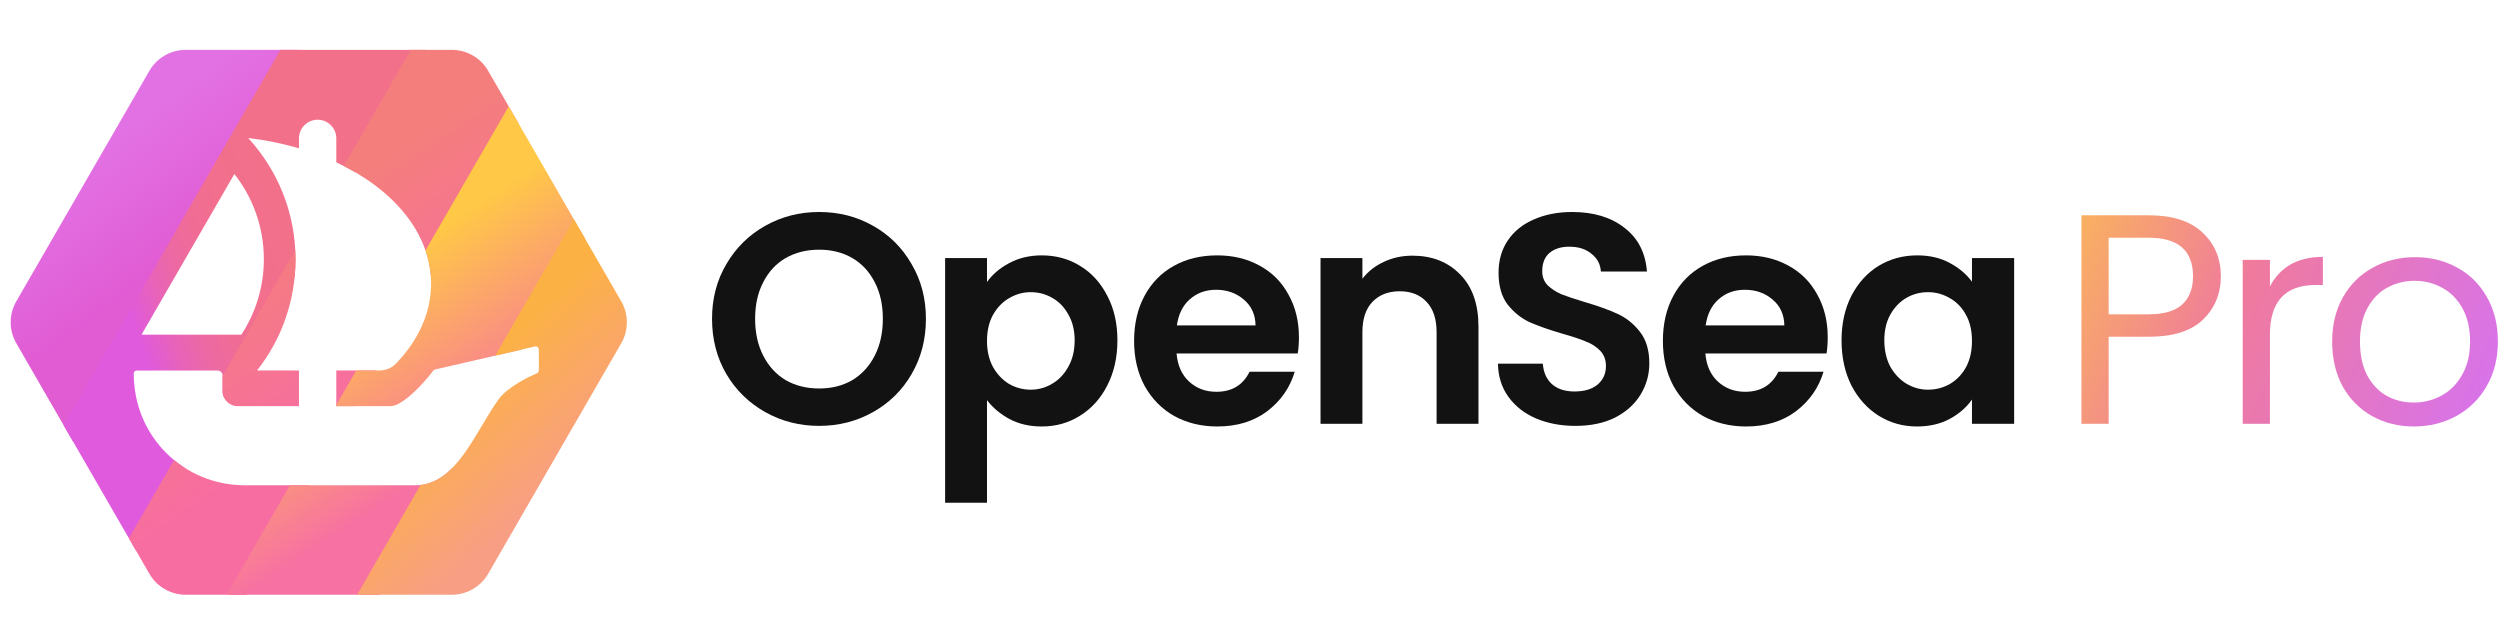<svg width="702" height="180" viewBox="0 0 702 180" fill="none" xmlns="http://www.w3.org/2000/svg">
    <g clip-path="url(#clip0_600_2347)">
        <path
            d="M230.012 119.588C224.524 119.588 219.484 118.3 214.892 115.724C210.3 113.148 206.66 109.592 203.972 105.056C201.284 100.464 199.94 95.284 199.94 89.516C199.94 83.804 201.284 78.68 203.972 74.144C206.66 69.552 210.3 65.968 214.892 63.392C219.484 60.816 224.524 59.528 230.012 59.528C235.556 59.528 240.596 60.816 245.132 63.392C249.724 65.968 253.336 69.552 255.968 74.144C258.656 78.68 260 83.804 260 89.516C260 95.284 258.656 100.464 255.968 105.056C253.336 109.592 249.724 113.148 245.132 115.724C240.54 118.3 235.5 119.588 230.012 119.588ZM230.012 109.088C233.54 109.088 236.648 108.304 239.336 106.736C242.024 105.112 244.124 102.816 245.636 99.848C247.148 96.88 247.904 93.436 247.904 89.516C247.904 85.596 247.148 82.18 245.636 79.268C244.124 76.3 242.024 74.032 239.336 72.464C236.648 70.896 233.54 70.112 230.012 70.112C226.484 70.112 223.348 70.896 220.604 72.464C217.916 74.032 215.816 76.3 214.304 79.268C212.792 82.18 212.036 85.596 212.036 89.516C212.036 93.436 212.792 96.88 214.304 99.848C215.816 102.816 217.916 105.112 220.604 106.736C223.348 108.304 226.484 109.088 230.012 109.088Z"
            fill="#121212" />
        <path
            d="M277.149 79.184C278.661 77.056 280.733 75.292 283.365 73.892C286.053 72.436 289.105 71.708 292.521 71.708C296.497 71.708 300.081 72.688 303.273 74.648C306.521 76.608 309.069 79.408 310.917 83.048C312.821 86.632 313.773 90.804 313.773 95.564C313.773 100.324 312.821 104.552 310.917 108.248C309.069 111.888 306.521 114.716 303.273 116.732C300.081 118.748 296.497 119.756 292.521 119.756C289.105 119.756 286.081 119.056 283.449 117.656C280.873 116.256 278.773 114.492 277.149 112.364V141.176H265.389V72.464H277.149V79.184ZM301.761 95.564C301.761 92.764 301.173 90.356 299.997 88.34C298.877 86.268 297.365 84.7 295.461 83.636C293.613 82.572 291.597 82.04 289.413 82.04C287.285 82.04 285.269 82.6 283.365 83.72C281.517 84.784 280.005 86.352 278.829 88.424C277.709 90.496 277.149 92.932 277.149 95.732C277.149 98.532 277.709 100.968 278.829 103.04C280.005 105.112 281.517 106.708 283.365 107.828C285.269 108.892 287.285 109.424 289.413 109.424C291.597 109.424 293.613 108.864 295.461 107.744C297.365 106.624 298.877 105.028 299.997 102.956C301.173 100.884 301.761 98.42 301.761 95.564Z"
            fill="#121212" />
        <path
            d="M364.739 94.724C364.739 96.404 364.627 97.916 364.403 99.26H330.383C330.663 102.62 331.839 105.252 333.911 107.156C335.983 109.06 338.531 110.012 341.555 110.012C345.923 110.012 349.031 108.136 350.879 104.384H363.563C362.219 108.864 359.643 112.56 355.835 115.472C352.027 118.328 347.351 119.756 341.807 119.756C337.327 119.756 333.295 118.776 329.711 116.816C326.183 114.8 323.411 111.972 321.395 108.332C319.435 104.692 318.455 100.492 318.455 95.732C318.455 90.916 319.435 86.688 321.395 83.048C323.355 79.408 326.099 76.608 329.627 74.648C333.155 72.688 337.215 71.708 341.807 71.708C346.231 71.708 350.179 72.66 353.651 74.564C357.179 76.468 359.895 79.184 361.799 82.712C363.759 86.184 364.739 90.188 364.739 94.724ZM352.559 91.364C352.503 88.34 351.411 85.932 349.283 84.14C347.155 82.292 344.551 81.368 341.471 81.368C338.559 81.368 336.095 82.264 334.079 84.056C332.119 85.792 330.915 88.228 330.467 91.364H352.559Z"
            fill="#121212" />
        <path
            d="M396.59 71.792C402.135 71.792 406.615 73.556 410.031 77.084C413.447 80.556 415.154 85.428 415.154 91.7V119H403.395V93.296C403.395 89.6 402.47 86.772 400.622 84.812C398.774 82.796 396.255 81.788 393.062 81.788C389.815 81.788 387.239 82.796 385.335 84.812C383.487 86.772 382.562 89.6 382.562 93.296V119H370.803V72.464H382.562V78.26C384.131 76.244 386.119 74.676 388.527 73.556C390.991 72.38 393.678 71.792 396.59 71.792Z"
            fill="#121212" />
        <path
            d="M442.382 119.588C438.294 119.588 434.598 118.888 431.294 117.488C428.046 116.088 425.47 114.072 423.566 111.44C421.662 108.808 420.682 105.7 420.626 102.116H433.226C433.394 104.524 434.234 106.428 435.746 107.828C437.314 109.228 439.442 109.928 442.13 109.928C444.874 109.928 447.03 109.284 448.598 107.996C450.166 106.652 450.95 104.916 450.95 102.788C450.95 101.052 450.418 99.624 449.354 98.504C448.29 97.384 446.946 96.516 445.322 95.9C443.754 95.228 441.57 94.5 438.77 93.716C434.962 92.596 431.854 91.504 429.446 90.44C427.094 89.32 425.05 87.668 423.314 85.484C421.634 83.244 420.794 80.276 420.794 76.58C420.794 73.108 421.662 70.084 423.398 67.508C425.134 64.932 427.57 62.972 430.706 61.628C433.842 60.228 437.426 59.528 441.458 59.528C447.506 59.528 452.406 61.012 456.158 63.98C459.966 66.892 462.066 70.98 462.458 76.244H449.522C449.41 74.228 448.542 72.576 446.918 71.288C445.35 69.944 443.25 69.272 440.618 69.272C438.322 69.272 436.474 69.86 435.074 71.036C433.73 72.212 433.058 73.92 433.058 76.16C433.058 77.728 433.562 79.044 434.57 80.108C435.634 81.116 436.922 81.956 438.434 82.628C440.002 83.244 442.186 83.972 444.986 84.812C448.794 85.932 451.902 87.052 454.31 88.172C456.718 89.292 458.79 90.972 460.526 93.212C462.262 95.452 463.13 98.392 463.13 102.032C463.13 105.168 462.318 108.08 460.694 110.768C459.07 113.456 456.69 115.612 453.554 117.236C450.418 118.804 446.694 119.588 442.382 119.588Z"
            fill="#121212" />
        <path
            d="M513.225 94.724C513.225 96.404 513.113 97.916 512.889 99.26H478.869C479.149 102.62 480.325 105.252 482.397 107.156C484.469 109.06 487.017 110.012 490.041 110.012C494.409 110.012 497.517 108.136 499.365 104.384H512.049C510.705 108.864 508.129 112.56 504.321 115.472C500.513 118.328 495.837 119.756 490.293 119.756C485.813 119.756 481.781 118.776 478.197 116.816C474.669 114.8 471.897 111.972 469.881 108.332C467.921 104.692 466.941 100.492 466.941 95.732C466.941 90.916 467.921 86.688 469.881 83.048C471.841 79.408 474.585 76.608 478.113 74.648C481.641 72.688 485.701 71.708 490.293 71.708C494.717 71.708 498.665 72.66 502.137 74.564C505.665 76.468 508.381 79.184 510.285 82.712C512.245 86.184 513.225 90.188 513.225 94.724ZM501.045 91.364C500.989 88.34 499.897 85.932 497.769 84.14C495.641 82.292 493.037 81.368 489.957 81.368C487.045 81.368 484.581 82.264 482.565 84.056C480.605 85.792 479.401 88.228 478.953 91.364H501.045Z"
            fill="#121212" />
        <path
            d="M517.105 95.564C517.105 90.86 518.029 86.688 519.877 83.048C521.781 79.408 524.329 76.608 527.521 74.648C530.769 72.688 534.381 71.708 538.357 71.708C541.829 71.708 544.853 72.408 547.429 73.808C550.061 75.208 552.161 76.972 553.729 79.1V72.464H565.573V119H553.729V112.196C552.217 114.38 550.117 116.2 547.429 117.656C544.797 119.056 541.745 119.756 538.273 119.756C534.353 119.756 530.769 118.748 527.521 116.732C524.329 114.716 521.781 111.888 519.877 108.248C518.029 104.552 517.105 100.324 517.105 95.564ZM553.729 95.732C553.729 92.876 553.169 90.44 552.049 88.424C550.929 86.352 549.417 84.784 547.513 83.72C545.609 82.6 543.565 82.04 541.381 82.04C539.197 82.04 537.181 82.572 535.333 83.636C533.485 84.7 531.973 86.268 530.797 88.34C529.677 90.356 529.117 92.764 529.117 95.564C529.117 98.364 529.677 100.828 530.797 102.956C531.973 105.028 533.485 106.624 535.333 107.744C537.237 108.864 539.253 109.424 541.381 109.424C543.565 109.424 545.609 108.892 547.513 107.828C549.417 106.708 550.929 105.14 552.049 103.124C553.169 101.052 553.729 98.588 553.729 95.732Z"
            fill="#121212" />
        <path
            d="M623.612 77.588C623.612 82.46 621.932 86.52 618.572 89.768C615.268 92.96 610.2 94.556 603.368 94.556H592.112V119H584.468V60.452H603.368C609.976 60.452 614.988 62.048 618.404 65.24C621.876 68.432 623.612 72.548 623.612 77.588ZM603.368 88.256C607.624 88.256 610.76 87.332 612.776 85.484C614.792 83.636 615.8 81.004 615.8 77.588C615.8 70.364 611.656 66.752 603.368 66.752H592.112V88.256H603.368Z"
            fill="url(#paint0_linear_600_2347)" />
        <path
            d="M637.397 80.444C638.741 77.812 640.645 75.768 643.109 74.312C645.629 72.856 648.681 72.128 652.265 72.128V80.024H650.249C641.681 80.024 637.397 84.672 637.397 93.968V119H629.753V72.968H637.397V80.444Z"
            fill="url(#paint1_linear_600_2347)" />
        <path
            d="M677.804 119.756C673.492 119.756 669.572 118.776 666.044 116.816C662.572 114.856 659.828 112.084 657.812 108.5C655.852 104.86 654.872 100.66 654.872 95.9C654.872 91.196 655.88 87.052 657.896 83.468C659.968 79.828 662.768 77.056 666.296 75.152C669.824 73.192 673.772 72.212 678.14 72.212C682.508 72.212 686.456 73.192 689.984 75.152C693.512 77.056 696.284 79.8 698.3 83.384C700.372 86.968 701.408 91.14 701.408 95.9C701.408 100.66 700.344 104.86 698.216 108.5C696.144 112.084 693.316 114.856 689.732 116.816C686.148 118.776 682.172 119.756 677.804 119.756ZM677.804 113.036C680.548 113.036 683.124 112.392 685.532 111.104C687.94 109.816 689.872 107.884 691.328 105.308C692.84 102.732 693.596 99.596 693.596 95.9C693.596 92.204 692.868 89.068 691.412 86.492C689.956 83.916 688.052 82.012 685.7 80.78C683.348 79.492 680.8 78.848 678.056 78.848C675.256 78.848 672.68 79.492 670.328 80.78C668.032 82.012 666.184 83.916 664.784 86.492C663.384 89.068 662.684 92.204 662.684 95.9C662.684 99.652 663.356 102.816 664.7 105.392C666.1 107.968 667.948 109.9 670.244 111.188C672.54 112.42 675.06 113.036 677.804 113.036Z"
            fill="url(#paint2_linear_600_2347)" />
        <g clip-path="url(#clip1_600_2347)">
            <clipPath id="mask0_600_2347" style="mask-type:luminance" maskUnits="userSpaceOnUse"
                x="2"
                y="14" width="175" height="153">
                <path
                    d="M174.447 84.611L137.079 19.889C134.975 16.245 131.087 14 126.88 14H52.145C47.938 14 44.049 16.245 41.945 19.889L4.578 84.611C2.473 88.255 2.473 92.745 4.578 96.389L41.945 161.111C44.049 164.755 47.937 167 52.145 167H126.879C131.087 167 134.975 164.755 137.079 161.111L174.446 96.389C176.55 92.745 176.551 88.255 174.447 84.611ZM65.814 48.865C70.996 55.45 74.088 63.758 74.088 72.788C74.088 80.608 71.764 87.882 67.777 93.969H39.741L65.814 48.865ZM151.312 103.947V103.965C151.312 104.338 151.109 104.668 150.761 104.813C148.861 105.627 142.594 108.527 139.981 112.166C133.256 121.53 128.116 136.262 116.632 136.262H68.711C51.745 136.262 37.541 122.793 37.558 104.856C37.558 104.407 37.932 104.04 38.381 104.04H61.095C61.871 104.04 62.501 104.67 62.501 105.447V109.831C62.501 112.162 64.391 114.051 66.721 114.051L83.949 114.046V104.025H72.175C78.939 95.447 82.977 84.621 82.977 72.849C82.977 59.698 77.939 47.725 69.69 38.751C74.68 39.328 79.45 40.322 83.949 41.649V38.861C83.949 35.966 86.296 33.619 89.192 33.619C92.088 33.619 94.435 35.966 94.435 38.861V45.586C110.524 53.092 121.048 65.547 121.048 79.644C121.048 87.909 117.429 95.61 111.192 102.081C109.992 103.326 108.329 104.026 106.6 104.026H94.435V114.045L109.69 114.041C112.985 114.041 118.886 107.805 121.688 104.042C121.688 104.042 121.807 103.855 122.129 103.762C122.451 103.669 150.15 97.308 150.15 97.308C150.726 97.146 151.312 97.587 151.312 98.19V103.949L151.312 103.947Z"
                    fill="white" />
            </clipPath>
            <g clip-path="url(#mask0_600_2347)">
                <path
                    d="M70.327 -34.885L-28.666 136.576L2.678 154.673L101.671 -16.788L70.327 -34.885Z"
                    fill="url(#paint3_linear_600_2347)" />
                <path
                    d="M97.803 -19.023L-1.19 152.438L29.443 170.124L128.436 -1.337L97.803 -19.023Z"
                    fill="url(#paint4_linear_600_2347)" />
                <path
                    d="M125.273 -3.161L26.279 168.3L57.859 186.532L156.852 15.071L125.273 -3.161Z"
                    fill="url(#paint5_linear_600_2347)" />
                <path
                    d="M152.75 12.7L53.757 184.161L85.946 202.746L184.939 31.284L152.75 12.7Z"
                    fill="url(#paint6_linear_600_2347)" />
                <path
                    d="M180.218 28.562L81.225 200.023L108.698 215.885L207.691 44.424L180.218 28.562Z"
                    fill="url(#paint7_linear_600_2347)" />
            </g>
        </g>
    </g>
    <defs>
        <linearGradient id="paint0_linear_600_2347" x1="488.777" y1="-47.966" x2="742.197"
            y2="62.123" gradientUnits="userSpaceOnUse">
            <stop offset="0.396" stop-color="#FEC847" />
            <stop offset="0.655" stop-color="#EF7A9D" />
            <stop offset="1" stop-color="#D171FF" />
        </linearGradient>
        <linearGradient id="paint1_linear_600_2347" x1="488.777" y1="-47.966" x2="742.197"
            y2="62.123" gradientUnits="userSpaceOnUse">
            <stop offset="0.396" stop-color="#FEC847" />
            <stop offset="0.655" stop-color="#EF7A9D" />
            <stop offset="1" stop-color="#D171FF" />
        </linearGradient>
        <linearGradient id="paint2_linear_600_2347" x1="488.777" y1="-47.966" x2="742.197"
            y2="62.123" gradientUnits="userSpaceOnUse">
            <stop offset="0.396" stop-color="#FEC847" />
            <stop offset="0.655" stop-color="#EF7A9D" />
            <stop offset="1" stop-color="#D171FF" />
        </linearGradient>
        <linearGradient id="paint3_linear_600_2347" x1="24.031" y1="43.442" x2="47.758"
            y2="74.742" gradientUnits="userSpaceOnUse">
            <stop stop-color="#E272E4" />
            <stop offset="0.995" stop-color="#E15BD3" />
        </linearGradient>
        <linearGradient id="paint4_linear_600_2347" x1="83.512" y1="68.312" x2="35.737"
            y2="85.7" gradientUnits="userSpaceOnUse">
            <stop stop-color="#F3708B" />
            <stop offset="0.313" stop-color="#F26F8D" />
            <stop offset="0.511" stop-color="#F06C96" />
            <stop offset="0.678" stop-color="#EC69A4" />
            <stop offset="0.827" stop-color="#E863B9" />
            <stop offset="0.963" stop-color="#E15CD4" />
            <stop offset="1" stop-color="#E05ADD" />
        </linearGradient>
        <linearGradient id="paint5_linear_600_2347" x1="74.749" y1="66.61" x2="103.943"
            y2="110.143" gradientUnits="userSpaceOnUse">
            <stop stop-color="#F47E7C" />
            <stop offset="1" stop-color="#F76DA1" />
        </linearGradient>
        <linearGradient id="paint6_linear_600_2347" x1="100.627" y1="79.239" x2="131.421"
            y2="126.091" gradientUnits="userSpaceOnUse">
            <stop stop-color="#FFC846" />
            <stop offset="1" stop-color="#F771A2" />
        </linearGradient>
        <linearGradient id="paint7_linear_600_2347" x1="130.054" y1="106.195" x2="157.16"
            y2="136.357" gradientUnits="userSpaceOnUse">
            <stop stop-color="#FCB145" />
            <stop offset="1" stop-color="#F89E85" />
        </linearGradient>
        <clipPath id="clip0_600_2347">
            <rect width="701.408" height="180" fill="white" />
        </clipPath>
        <clipPath id="clip1_600_2347">
            <rect width="173.025" height="153" fill="white" transform="translate(3 14)" />
        </clipPath>
    </defs>
</svg>
